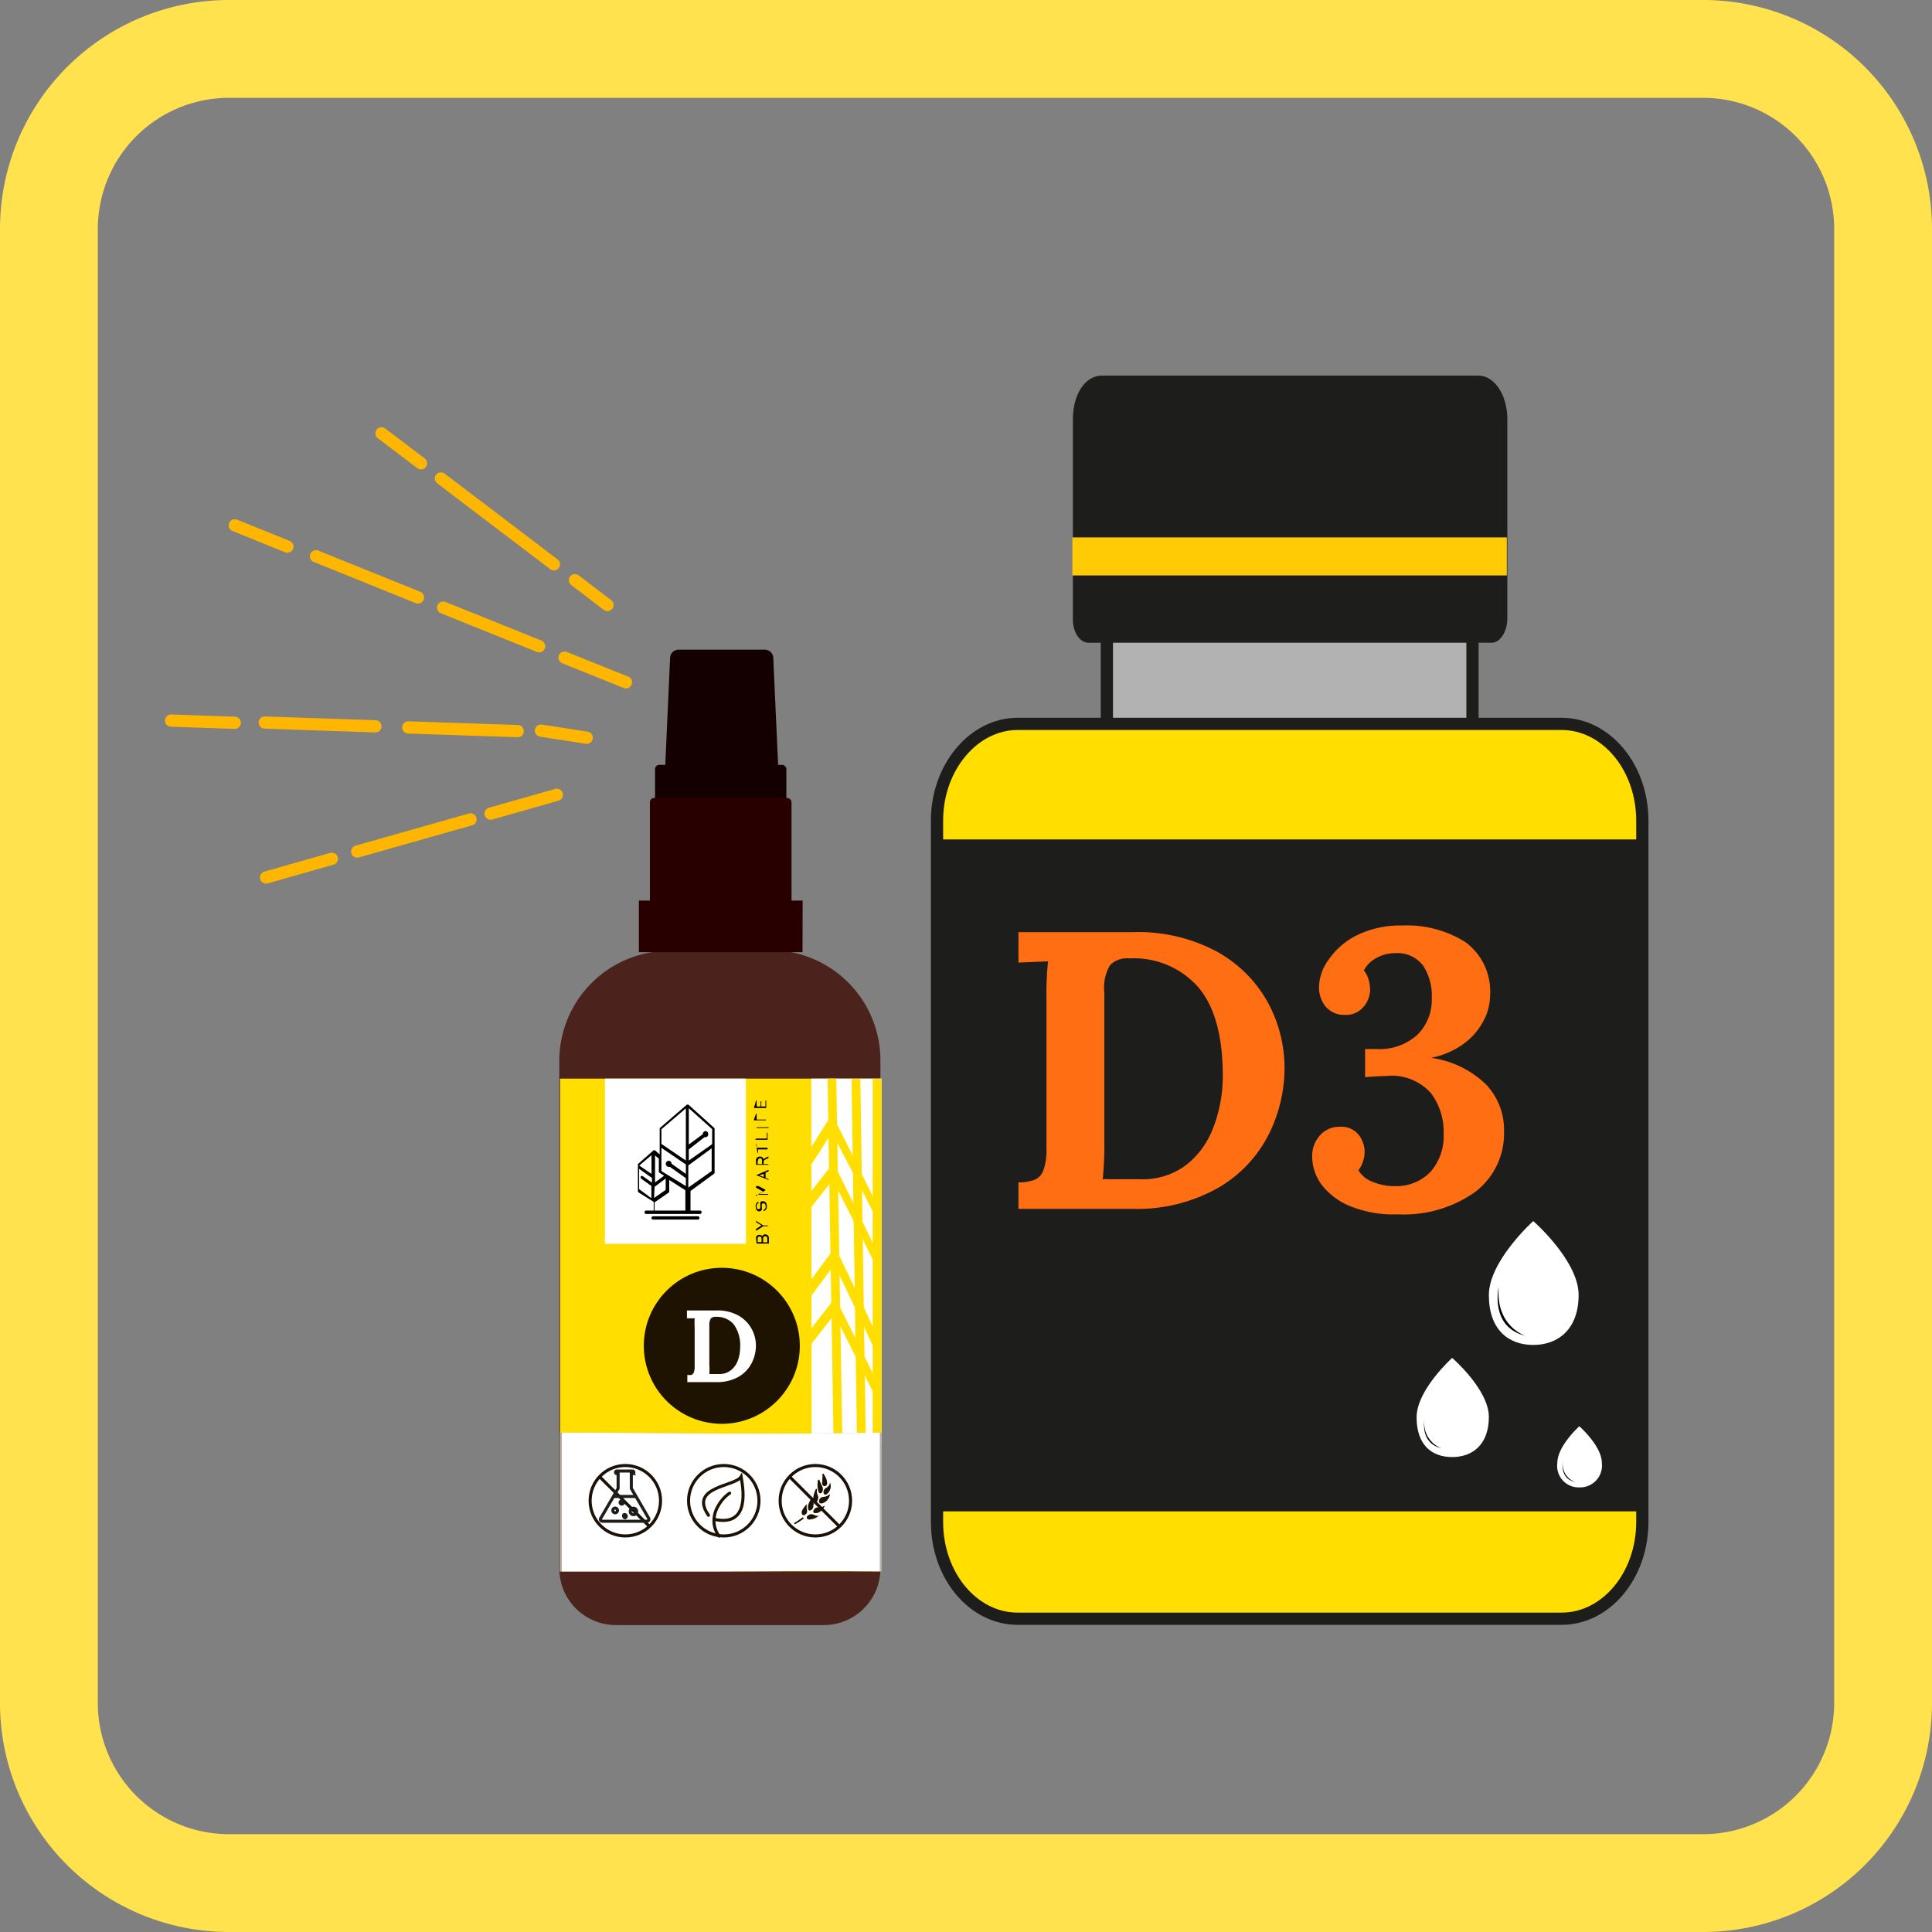 <svg id="Слой_1" data-name="Слой 1" xmlns="http://www.w3.org/2000/svg" viewBox="0 0 158 158"><rect x="0" y="0" width="158" height="158" fill="#808080" stroke="none"/><defs><style>.cls-1{fill:#4b231c;}.cls-13,.cls-2{fill:#ffde00;}.cls-3{fill:#fff;}.cls-11,.cls-4{fill:#b2b2b2;}.cls-5{fill:#140000;}.cls-6{fill:#280000;}.cls-7{fill:#1d1300;}.cls-10,.cls-16,.cls-8,.cls-9{fill:none;}.cls-8{stroke:#1b1106;}.cls-10,.cls-11,.cls-13,.cls-8,.cls-9{stroke-miterlimit:10;}.cls-10,.cls-8,.cls-9{stroke-width:0.25px;}.cls-9{stroke:#1d1300;}.cls-16,.cls-9{stroke-linecap:round;}.cls-10,.cls-11,.cls-13{stroke:#1d1d1b;}.cls-12{fill:#1d1d1b;}.cls-14{fill:#ffcb05;}.cls-15{fill:#ff6e12;}.cls-16{stroke:#ffb600;stroke-linejoin:round;}.cls-17{fill:#ffe24d;}</style></defs><g id="_14._D3_жидкий" data-name="14. D3 жидкий"><path class="cls-1" d="M54.85,77.71H63a9,9,0,0,1,9,9v41.56a4.63,4.63,0,0,1-4.63,4.63h-17a4.63,4.63,0,0,1-4.63-4.63V86.76a9,9,0,0,1,9-9Z"/><rect class="cls-2" x="45.8" y="88.21" width="26.28" height="40.3"/><path class="cls-3" d="M66.37,118l5.71,0V88.21H66.35Q66.37,103.09,66.37,118Z"/><path class="cls-2" d="M68.18,118.45q-.25-15.12-.5-30.24h.71l.51,30.2Z"/><path class="cls-2" d="M72.1,100.51c-1.62-3.22-2.44-4.79-4.07-7.89-.71,1.1-1.06,1.65-1.77,2.77l-.62-.48c1-1.53,1.44-2.29,2.4-3.78,1.63,3.22,2.44,4.86,4.06,8.19Z"/><path class="cls-2" d="M72.1,104.5c-1.58-3.25-2.38-4.85-4-8-.76.94-1.13,1.42-1.88,2.4l-.59-.54c1-1.32,1.52-2,2.54-3.25,1.56,3.14,2.35,4.73,3.9,8Z"/><path class="cls-2" d="M70.09,118.24l-.45-30h.72l.45,29.9Z"/><path class="cls-2" d="M71.37,118.24v-15q0-7.5,0-15h.73v29.9Z"/><path class="cls-2" d="M72.08,111.57c-1.53-3.31-2.3-4.94-3.84-8.14l-2,2.68-.59-.52c1.06-1.46,1.59-2.18,2.65-3.59,1.52,3.14,2.27,4.74,3.77,8Z"/><path class="cls-2" d="M72.08,115.26c-1.53-3.16-2.3-4.71-3.84-7.76-.79,1-1.19,1.52-2,2.56l-.59-.5c1.06-1.39,1.59-2.08,2.65-3.43,1.52,3,2.27,4.52,3.77,7.62Z"/><path class="cls-4" d="M58.58,128.51c-4.38,0-8.7,0-12.78,0V117.16c4.46,0,9,.07,13.37.08s8.75,0,12.93-.08V128.5C67.55,128.46,63,128.49,58.58,128.51Z"/><path class="cls-3" d="M58.58,128.51c-4.33,0-8.6,0-12.63,0V117.16c4.41,0,8.88.07,13.22.08s8.65,0,12.78-.08V128.5C67.45,128.46,62.92,128.49,58.58,128.51Z"/><path class="cls-5" d="M63.81,66.46H54.23l.57-12.63a.7.7,0,0,1,.65-.7h7.13a.7.7,0,0,1,.66.7Z"/><rect class="cls-5" x="53.57" y="62.55" width="10.74" height="3.91" rx="0.34"/><polygon class="cls-6" points="52.25 77.87 52.25 73.65 65.64 73.65 65.63 77.87 52.25 77.87"/><rect class="cls-6" x="53.15" y="65.26" width="11.58" height="9.94" rx="0.34"/><circle class="cls-7" cx="59.03" cy="110.06" r="6.38"/><path class="cls-3" d="M56.21,112.44a1.22,1.22,0,0,0,.34,0,.37.37,0,0,0,.19-.2,1.35,1.35,0,0,0,.07-.48v-3.2a7.48,7.48,0,0,1,0-.75l-.63,0v-.64h2.43a3.56,3.56,0,0,1,1.77.41,2.8,2.8,0,0,1,1.08,1.08,2.85,2.85,0,0,1,.36,1.39,3.18,3.18,0,0,1-.34,1.41,2.76,2.76,0,0,1-1.07,1.13,3.55,3.55,0,0,1-1.84.44H56.21Zm3.55-.37a1.83,1.83,0,0,0,.58-.8,3.24,3.24,0,0,0,.19-1.09A2.91,2.91,0,0,0,60,108.3a1.82,1.82,0,0,0-1.47-.61.51.51,0,0,0-.4.14,1,1,0,0,0-.12.57v3.22a5.11,5.11,0,0,1,0,.75h.8A1.53,1.53,0,0,0,59.76,112.07Z"/><path class="cls-3" d="M61,101.72H49.47V88.21H61Z"/><path d="M58.44,92.27v0s0,0,0,0a0,0,0,0,0,0,0l0,0h0l-2.14-1.93h-.13a0,0,0,0,0,0,0l-2.22,1.92a0,0,0,0,1,0,0s0,0,0,0l0,0s0,0,0,0v0h0v2.15l-.37-.32a.11.11,0,0,0-.15,0h0l-1.26,1.11,0,0h0s0,0,0,0v0h0V97.4a.13.13,0,0,0,.06.12l1.23.77V99h-.63a.13.13,0,0,0-.12.14.14.14,0,0,0,.12.14h4.43a.14.14,0,0,0,.12-.14.13.13,0,0,0-.12-.14h-.79V97.4L58.38,96a.11.11,0,0,0,.06-.11V92.27ZM53.28,96l-1-.68,1-.85Zm.25,1.06,0,0,.91-.68v.93l-.95.66Zm.56-1.29v-1.9l2,1.36V96l-1.17-.83a.23.23,0,0,0-.22-.24.25.25,0,0,0,0,.5l.09,0,1.3.92V97Zm2-.86-2-1.36V92.35l2-1.71Zm.24,0V94l1.28-1a.15.15,0,0,0,.09,0,.23.23,0,0,0,.22-.25.24.24,0,0,0-.22-.25.24.24,0,0,0-.22.25h0l-1.15.85V90.63l1.91,1.71v1.23h0Zm-2.45-.22v1.11a.14.14,0,0,0,.07.12l.36.23-.74.55V94.49l.31.27Zm-1.61,2.56V95.59l1.05.75v.38l-.73-.52a.12.12,0,0,0-.17,0,.14.14,0,0,0,0,.18l.85.61h0v1ZM53.53,99v-.67l1.14-.79a.11.11,0,0,0,.06-.11V96.5l1.32.84V99H53.53Zm2.76-1.88V95.31l1.91-1.4v1.86Z"/><path d="M57.08,99.47H53.4a.13.13,0,0,0-.12.14.12.12,0,0,0,.12.13h3.68a.13.13,0,0,0,.12-.13A.13.13,0,0,0,57.08,99.47Z"/><path d="M61.83,101.28a.25.25,0,0,1,.27-.29.22.22,0,0,1,.23.13h0a.24.24,0,0,1,.26-.17.29.29,0,0,1,.29.32v.43a0,0,0,0,1,0,0h-1a0,0,0,0,1,0,0Zm.13,0v.3h.32v-.3a.16.16,0,1,0-.32,0Zm.45,0v.32h.34v-.32c0-.12-.06-.18-.16-.18A.16.16,0,0,0,62.41,101.28Z"/><path d="M61.83,99.84s0,0,0,0l.59.38h.38s0,0,0,0v.06s0,0,0,0h-.38l-.59.38s0,0,0,0v-.09s0,0,0-.07l.45-.28-.45-.27s0,0,0-.08Z"/><path d="M61.8,98.66a.38.38,0,0,1,.23-.39s0,0,0,0l0,.06s0,0,0,.05a.27.27,0,0,0-.15.26c0,.17.05.25.16.25a.14.14,0,0,0,.14-.12.76.76,0,0,0,0-.16,1.29,1.29,0,0,1,0-.21.41.41,0,0,1,0-.09.28.28,0,0,1,.2-.07c.21,0,.33.14.33.41a.38.38,0,0,1-.26.4s0,0,0,0l0-.05s0,0,0-.06a.26.26,0,0,0,.17-.26c0-.18-.07-.27-.19-.27a.13.13,0,0,0-.13.08.8.8,0,0,0,0,.18.52.52,0,0,1,0,.18.15.15,0,0,1,0,.08.24.24,0,0,1-.24.13C61.93,99.06,61.8,98.91,61.8,98.66Z"/><path d="M61.83,97s0,0,0,0h1a0,0,0,0,1,0,0V97s0,0,0,0h-.54A1.42,1.42,0,0,1,62,97h0a1.13,1.13,0,0,1,.25.12l.34.18s0,0,0,.05v0s0,0,0,0l-.34.19a1.12,1.12,0,0,1-.25.11h0l.28,0h.54a0,0,0,0,1,0,0v.06s0,0,0,0h-1s0,0,0,0V97.8s0,0,0,0l.61-.34-.61-.34s0,0,0,0Z"/><path d="M62.85,95.67s0,0,0,0v.06a.07.07,0,0,1,0,.07l-.24.09v.44l.24.09s0,0,0,.07v0s0,0,0,0l-1-.38a.05.05,0,0,1,0,0V96.1a.05.05,0,0,1,0,0Zm-.75.44a.44.44,0,0,1-.15,0h0l.12,0,.39.15V96Z"/><path d="M61.83,94.91a.29.29,0,0,1,.32-.32.27.27,0,0,1,.29.22.19.19,0,0,1,.08-.07l.32-.17s0,0,0,0v.06s0,.07,0,.08l-.28.13a.18.18,0,0,0-.11.2v.16h.38s0,0,0,0v.06s0,0,0,0h-1s0,0,0,0v-.41Zm.13,0v.29h.36v-.29c0-.12-.06-.19-.17-.19A.17.17,0,0,0,62,94.93Z"/><path d="M61.83,93.58s0,0,0,0h.05s0,0,0,0v.28h.89a0,0,0,0,1,0,0V94a0,0,0,0,1,0,0H62v.28s0,0,0,0h-.05s0,0,0,0Z"/><path d="M61.83,93.11s0,0,0,0h.88v-.47a0,0,0,0,1,0,0h.06a0,0,0,0,1,0,0v.57a0,0,0,0,1,0,0h-1a0,0,0,0,1,0,0Z"/><path d="M61.87,92.25s0,0,0,0v-.06s0,0,0,0h1a0,0,0,0,1,0,0v.06a0,0,0,0,1,0,0Z"/><path d="M61.83,91.07s0,0,0,0h.05s0,0,0,0v.49h.34v-.42s0,0,0,0h0s0,0,0,0v.42h.42a0,0,0,0,1,0,0v.06a0,0,0,0,1,0,0h-1a0,0,0,0,1,0,0Z"/><path d="M61.83,90s0,0,0,0h.05s0,0,0,0v.49h.32v-.42s0,0,0,0h.06s0,0,0,0v.42h.34V90s0,0,0,0h.06s0,0,0,0v.61a0,0,0,0,1,0,0h-1a0,0,0,0,1,0,0Z"/><circle class="cls-8" cx="59.19" cy="122.73" r="2.88"/><path class="cls-9" d="M57.94,123.92c-1.63-2.35,2.18-2.34,2.67-3.15.13.81.81,4.12-2.16,3.49"/><path class="cls-9" d="M59.67,122.11a3,3,0,0,0-.91,1,2.38,2.38,0,0,0-.36,1.51,2.16,2.16,0,0,0,.4,1"/><circle class="cls-8" cx="51.14" cy="122.73" r="2.88"/><line class="cls-8" x1="49.05" y1="120.78" x2="53.11" y2="124.83"/><path class="cls-10" d="M51.13,124.12a.13.13,0,0,0-.1-.25A.13.13,0,0,0,51,124,.13.13,0,0,0,51.13,124.12Z"/><path class="cls-10" d="M50.89,123a.13.13,0,1,0-.17-.08A.14.14,0,0,0,50.89,123Z"/><path class="cls-10" d="M51.9,123.85a.26.26,0,0,0-.19-.49.26.26,0,1,0,.19.49Z"/><path class="cls-10" d="M50.38,123.7a.19.19,0,1,0-.25-.11A.19.19,0,0,0,50.38,123.7Z"/><path class="cls-10" d="M53,124.08l-1.37-2.36v-1.21h.1a.11.11,0,0,0,.11-.11.11.11,0,0,0-.11-.1H50.44a.1.1,0,0,0-.1.1.1.1,0,0,0,.1.11h.11v1.21l-1.37,2.36c-.15.18-.08.33.15.33h3.49C53.06,124.41,53.13,124.26,53,124.08Z"/><line class="cls-10" x1="50.17" y1="122.38" x2="52.01" y2="122.38"/><circle class="cls-8" cx="66.68" cy="122.73" r="2.88"/><path class="cls-7" d="M65,124.67l-.06-.12a5.82,5.82,0,0,0,.71-.47l.09.1s0,0,0,0a5.1,5.1,0,0,1-.69.45l0,0Z"/><path class="cls-7" d="M67.46,123.07a.16.16,0,0,1,0,.06,1.2,1.2,0,0,1-.38.48.58.58,0,0,1-.31.13l-.16,0a.13.13,0,0,1-.09-.18.41.41,0,0,1,.29-.28l.15,0a1.16,1.16,0,0,0,.51-.15Z"/><path class="cls-7" d="M67.88,122.2a.92.92,0,0,1-.65.75l-.11,0a.14.14,0,0,1-.14-.15c0-.21.14-.37.35-.38a.88.88,0,0,0,.47-.18Z"/><path class="cls-7" d="M67,123.94l-.2.14a1.16,1.16,0,0,1-.47.17.47.47,0,0,1-.26,0,.17.17,0,0,1,0-.3.4.4,0,0,1,.45-.08l.2.08a.75.75,0,0,0,.3,0Z"/><path class="cls-7" d="M67.88,121.24a.82.82,0,0,1-.2.9l-.09.07a.15.15,0,0,1-.23-.1.33.33,0,0,1,.09-.34.58.58,0,0,1,.15-.11.55.55,0,0,0,.27-.39v0Z"/><path class="cls-7" d="M66.43,122.53c0,.12,0,.23.08.34s0,.2,0,.3a.32.32,0,0,1-.1.26l-.09.07a.14.14,0,0,1-.23-.1.57.57,0,0,1,0-.29,1.46,1.46,0,0,1,.27-.56Z"/><path class="cls-7" d="M67.34,120.51l.09.15a1.24,1.24,0,0,1,.21.55.38.38,0,0,1,0,.15.21.21,0,0,1-.26.17.19.19,0,0,1-.13-.13.39.39,0,0,1,0-.24c0-.07,0-.13,0-.2a2,2,0,0,0,0-.42v0Z"/><path class="cls-7" d="M67,121c.05.12.09.23.14.34s.1.2.14.3a.53.53,0,0,1,0,.25.3.3,0,0,1-.08.18.14.14,0,0,1-.22,0,.42.42,0,0,1-.08-.22,2.06,2.06,0,0,1,0-.82Z"/><path class="cls-7" d="M66.82,121.76a.78.78,0,0,0,0,.34c0,.08.06.16.08.25a.45.45,0,0,1,0,.23.36.36,0,0,1-.14.26c-.1.08-.21,0-.25-.1a.76.76,0,0,1,0-.26,2.1,2.1,0,0,1,.21-.7Z"/><path class="cls-7" d="M66,123a.91.91,0,0,0,0,.49.66.66,0,0,1,0,.14.24.24,0,0,1-.12.21l-.08.06a.16.16,0,0,1-.23-.16.4.4,0,0,1,0-.15A1.72,1.72,0,0,1,66,123Z"/><line class="cls-8" x1="64.59" y1="120.78" x2="68.64" y2="124.83"/><path class="cls-11" d="M90.52,47.07h29.9v15H90.52Z"/><path class="cls-12" d="M122,52.56H89c-.69,0-1.26-.85-1.26-1.89V34.27c0-2,1-3.55,2.35-3.55h30.83c1.3,0,2.35,1.59,2.35,3.55v16.4C123.23,51.71,122.67,52.56,122,52.56Z"/><path class="cls-13" d="M127.71,132.38H83.22c-3.64,0-6.59-3.54-6.59-7.91V67.11c0-4.37,3-7.91,6.59-7.91h44.49c3.64,0,6.6,3.54,6.6,7.91v57.36C134.31,128.84,131.35,132.38,127.71,132.38Z"/><rect class="cls-14" x="87.7" y="43.95" width="35.53" height="3.11"/><rect class="cls-12" x="76.63" y="68.65" width="57.68" height="54.95"/><path class="cls-15" d="M83.29,96.7a4.11,4.11,0,0,0,1.32-.21,1.34,1.34,0,0,0,.71-.76,4.84,4.84,0,0,0,.26-1.84V81.53a25,25,0,0,1,.13-2.91l-2.42.1V76.23l9.39,0a13.61,13.61,0,0,1,6.83,1.59,10.6,10.6,0,0,1,4.17,4.15,11.25,11.25,0,0,1,1.37,5.36,12.21,12.21,0,0,1-1.31,5.48,10.59,10.59,0,0,1-4.13,4.34,13.51,13.51,0,0,1-7.09,1.71H83.29ZM97,95.28a7,7,0,0,0,2.24-3.11A11.68,11.68,0,0,0,100,88q0-4.91-2-7.26a7,7,0,0,0-5.65-2.36,1.94,1.94,0,0,0-1.57.55,3.62,3.62,0,0,0-.47,2.2V93.54a25,25,0,0,1-.13,2.9,4.09,4.09,0,0,1,.62,0l1.38,0c.28,0,.64,0,1.07,0A5.92,5.92,0,0,0,97,95.28Z"/><path class="cls-15" d="M110.44,98.65a5.59,5.59,0,0,1-2.36-1.77,3.89,3.89,0,0,1-.77-2.28,2.52,2.52,0,0,1,.63-1.74,2.08,2.08,0,0,1,1.63-.71,1.8,1.8,0,0,1,1.53.64,2.25,2.25,0,0,1,.5,1.43,2.37,2.37,0,0,1-.13.75,2.21,2.21,0,0,1-.38.73,2.24,2.24,0,0,0,1.14.94A4.53,4.53,0,0,0,114,97a3.88,3.88,0,0,0,3-1.18,4.4,4.4,0,0,0,1.06-3.08A5.23,5.23,0,0,0,117,89.37,4.3,4.3,0,0,0,113.32,88q-.52,0-1.68.09V85.79c.23,0,.55,0,.93,0a4.6,4.6,0,0,0,3.33-1.15,4,4,0,0,0,1.19-3,4.47,4.47,0,0,0-.72-2.69,2.65,2.65,0,0,0-2.28-1,3.07,3.07,0,0,0-1.55.41,2.37,2.37,0,0,0-1,1,2.23,2.23,0,0,1,.39.77,3.24,3.24,0,0,1,.12.81,2.21,2.21,0,0,1-.53,1.39A1.86,1.86,0,0,1,110,83a2,2,0,0,1-1.57-.66,2.46,2.46,0,0,1-.56-1.67,3.9,3.9,0,0,1,.79-2.19,6.07,6.07,0,0,1,2.32-2,8,8,0,0,1,3.67-.79,8.93,8.93,0,0,1,5.21,1.37,5,5,0,0,1,2,4.35,4.45,4.45,0,0,1-.5,2,5.44,5.44,0,0,1-1.58,1.89,6.61,6.61,0,0,1-2.76,1.21v0a8,8,0,0,1,4.51,2.18A5.37,5.37,0,0,1,123,92.5a6,6,0,0,1-2.39,5,10.07,10.07,0,0,1-6.26,1.81A9.51,9.51,0,0,1,110.44,98.65Z"/><path class="cls-3" d="M129.1,105.9c0,2.79-1.66,4.09-3.71,4.09s-3.63-1.27-3.63-4.07,3.63-6.06,3.63-6.06S129.1,103.1,129.1,105.9Z"/><path class="cls-3" d="M121.76,115.88c0,2.24-1.32,3.28-3,3.28s-2.91-1-2.91-3.25,2.91-4.86,2.91-4.86S121.76,113.64,121.76,115.88Z"/><path class="cls-3" d="M131,119.64a1.79,1.79,0,0,1-1.84,2,1.76,1.76,0,0,1-1.8-2c0-1.39,1.8-3,1.8-3S131,118.26,131,119.64Z"/><path d="M122.56,105.25s-.76,3.31,2.23,4C124.79,109.26,122.32,108.53,122.56,105.25Z"/><path d="M116.51,116s-.46,2,1.37,2.44A2.19,2.19,0,0,1,116.51,116Z"/><path d="M127.82,119.47s-.33,1.43,1,1.73A1.55,1.55,0,0,1,127.82,119.47Z"/><line class="cls-16" x1="19.2" y1="59.11" x2="13.99" y2="58.93"/><line class="cls-16" x1="30.7" y1="59.4" x2="21.65" y2="59.09"/><line class="cls-16" x1="42.34" y1="59.79" x2="33.39" y2="59.49"/><line class="cls-16" x1="47.98" y1="60.33" x2="44.24" y2="59.75"/><line class="cls-16" x1="23.5" y1="44.7" x2="19.2" y2="42.96"/><line class="cls-16" x1="34.18" y1="48.86" x2="25.84" y2="45.49"/><line class="cls-16" x1="44.09" y1="52.85" x2="36.24" y2="49.69"/><line class="cls-16" x1="51.19" y1="55.8" x2="46.17" y2="53.78"/><line class="cls-16" x1="27.14" y1="70.23" x2="21.76" y2="71.76"/><line class="cls-16" x1="38.48" y1="67.01" x2="29.21" y2="69.64"/><line class="cls-16" x1="45.54" y1="65" x2="40.12" y2="66.54"/><line class="cls-16" x1="34.43" y1="37.89" x2="31.2" y2="35.44"/><line class="cls-16" x1="45.3" y1="46.15" x2="36.06" y2="39.13"/><line class="cls-16" x1="49.68" y1="49.48" x2="47.02" y2="47.45"/><path class="cls-17" d="M139.28,8A10.73,10.73,0,0,1,150,18.72V139.28A10.73,10.73,0,0,1,139.28,150H18.72A10.73,10.73,0,0,1,8,139.28V18.72A10.73,10.73,0,0,1,18.72,8H139.28m0-8H18.72A18.72,18.72,0,0,0,0,18.72V139.28A18.72,18.72,0,0,0,18.72,158H139.28A18.72,18.72,0,0,0,158,139.28V18.72A18.72,18.72,0,0,0,139.28,0Z"/></g></svg>